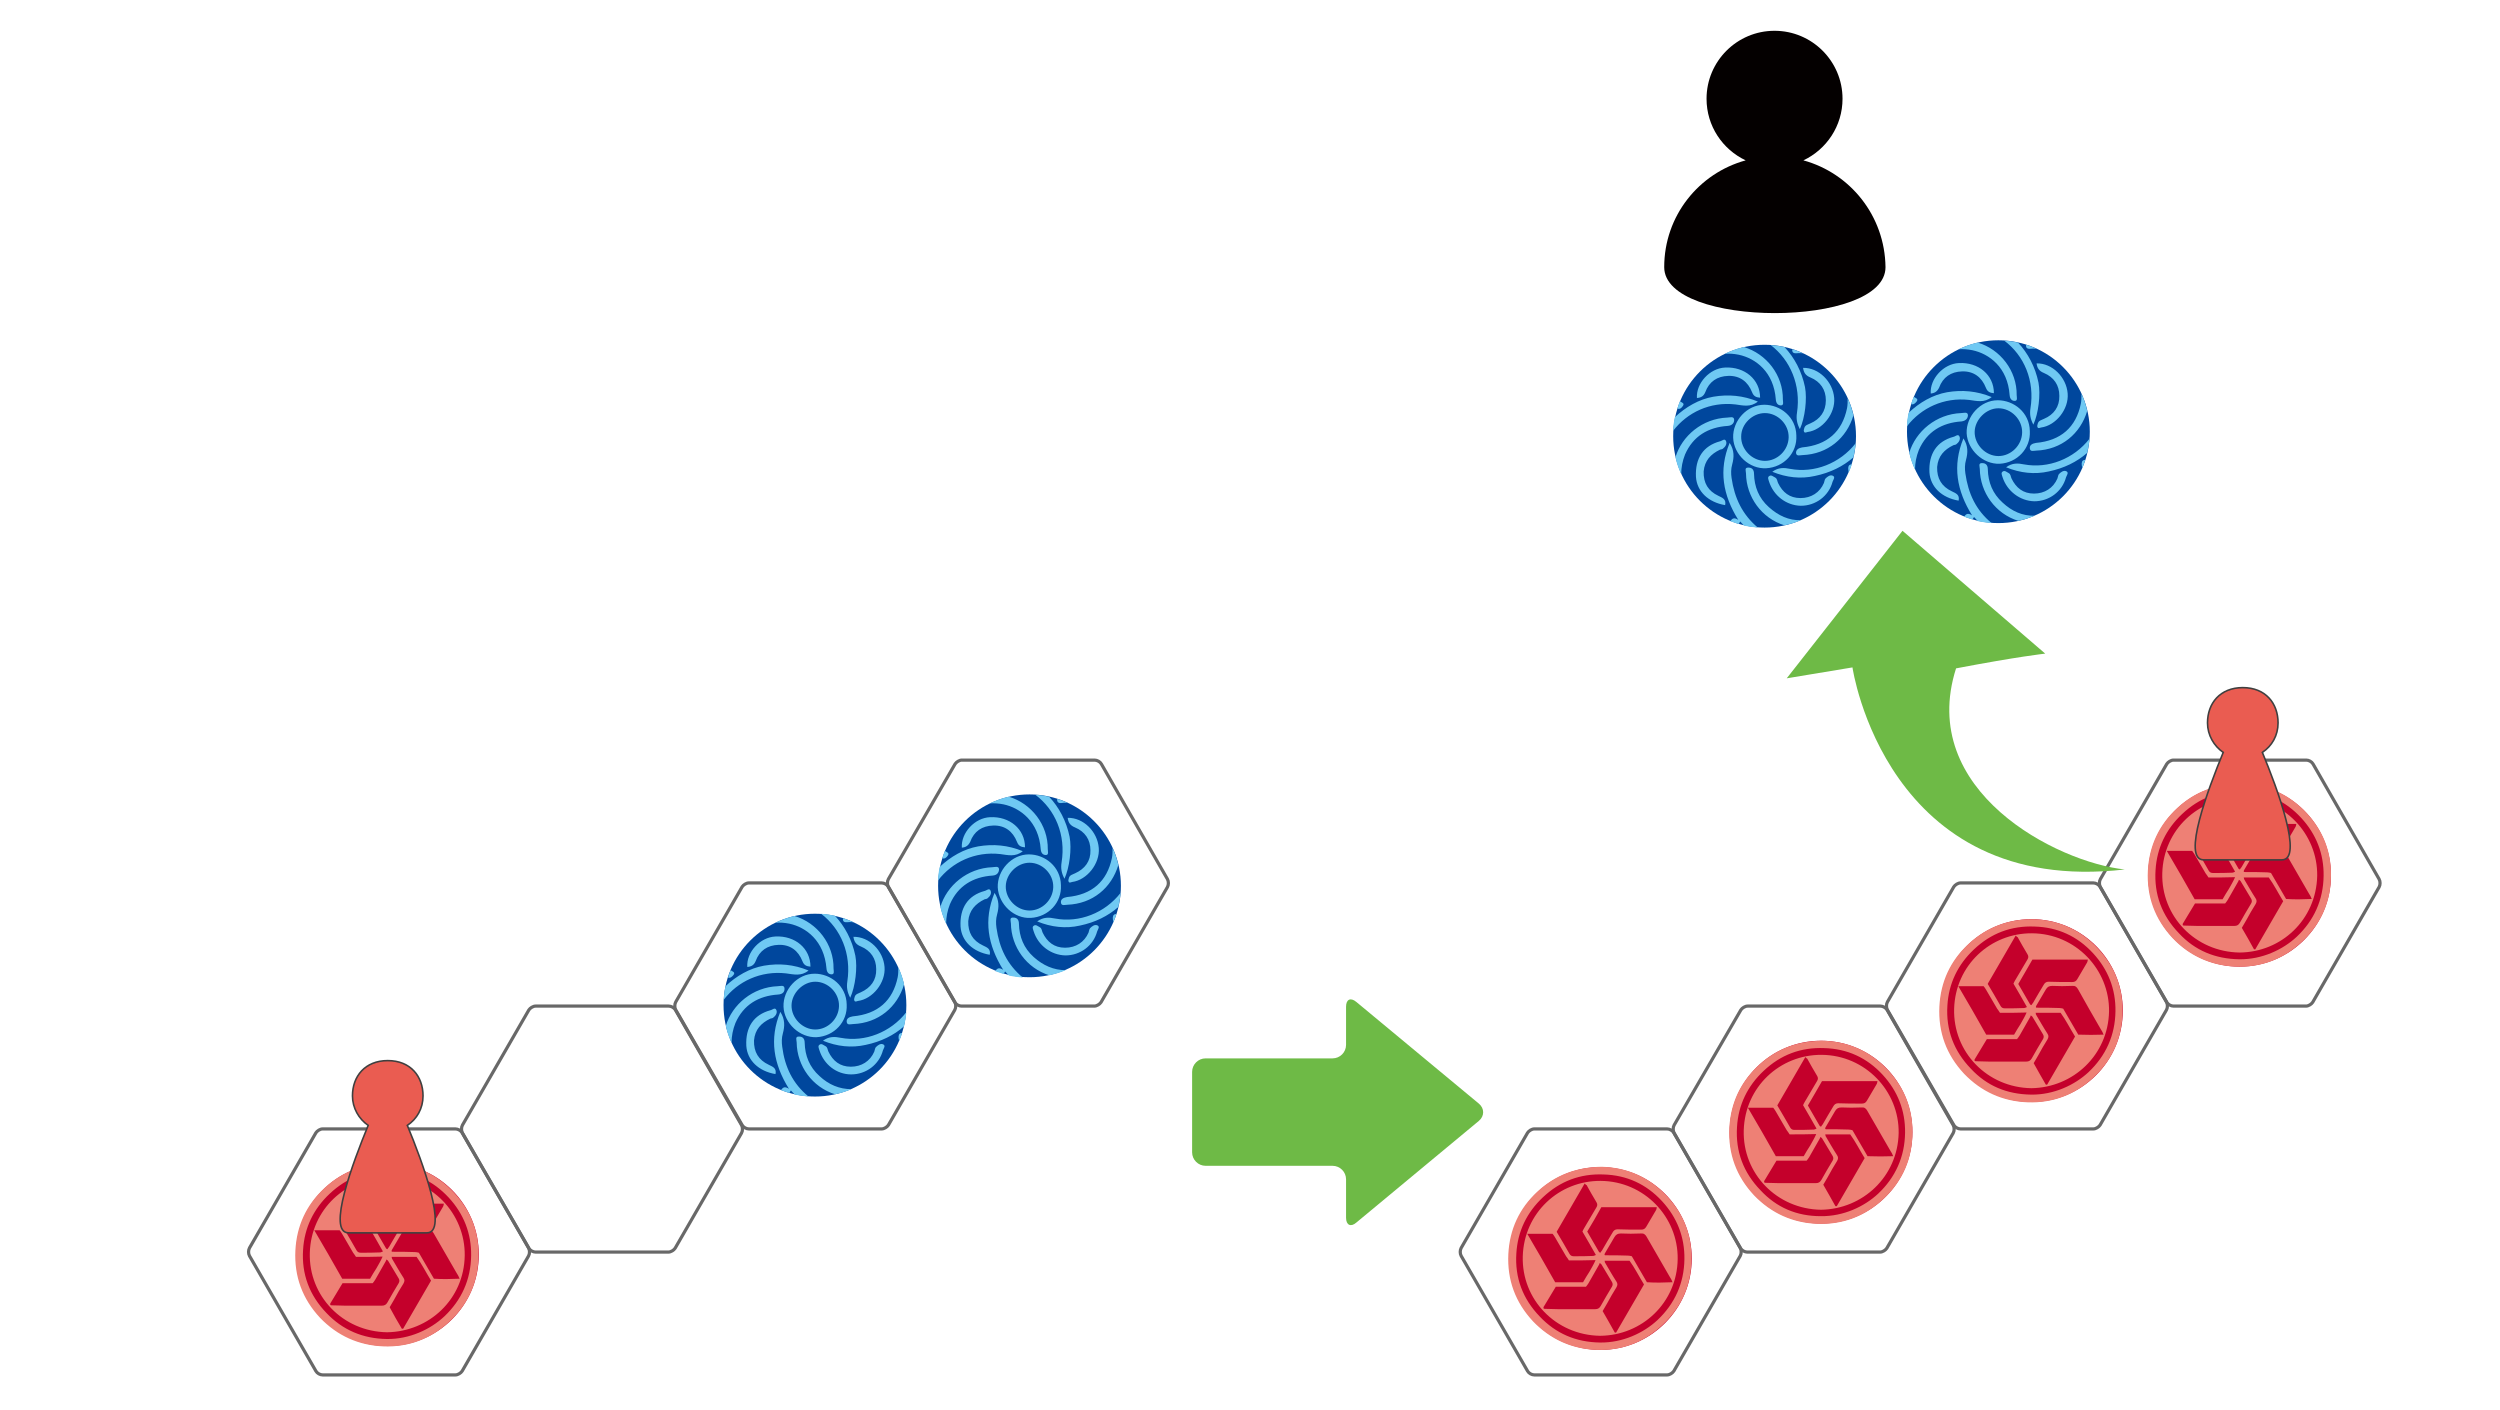 <?xml version="1.0" encoding="utf-8"?>
<!-- Generator: Adobe Illustrator 24.1.2, SVG Export Plug-In . SVG Version: 6.00 Build 0)  -->
<svg version="1.1" id="manual_x5F_front" xmlns="http://www.w3.org/2000/svg" xmlns:xlink="http://www.w3.org/1999/xlink" x="0px"
	 y="0px" viewBox="0 0 779.5 439.5" style="enable-background:new 0 0 779.5 439.5;" xml:space="preserve">
<style type="text/css">
	.st0{fill:#00479D;}
	.st1{fill:#6FC9F3;}
	.st2{fill:#C4002B;}
	.st3{fill:#EE8075;}
	.st4{fill:#E72823;}
	.st5{fill:url(#SVGID_1_);}
	.st6{fill:url(#SVGID_2_);}
	.st7{fill:url(#SVGID_3_);}
	.st8{fill:#6EBA46;}
	.st9{fill:none;stroke:#686868;stroke-miterlimit:10;}
	.st10{fill:#5999D3;stroke:#3F3F3F;stroke-width:0.5;stroke-miterlimit:10;}
	.st11{fill:#EA5C51;stroke:#3F3F3F;stroke-width:0.5;stroke-miterlimit:10;}
	.st12{fill:#040000;}
	.st13{opacity:0.7;}
	.st14{fill:#E71F19;}
	.st15{fill:#686868;}
	.st16{fill:#EA5C51;}
	.st17{fill:#3F3F3F;}
	.st18{fill:#5999D3;}
	.st19{fill:#62B230;}
	.st20{fill:#F4D622;}
	.st21{fill:#007D37;}
	.st22{fill:#77BE5B;}
	.st23{fill:#7E7E7F;}
	.st24{fill:url(#SVGID_4_);}
	.st25{fill:url(#SVGID_5_);}
	.st26{fill:url(#SVGID_6_);}
	.st27{fill:url(#SVGID_7_);}
	.st28{fill:#1C70B8;}
	.st29{fill:url(#SVGID_8_);}
	.st30{fill:url(#SVGID_9_);}
	.st31{fill:url(#SVGID_10_);}
	.st32{fill:url(#SVGID_11_);}
	.st33{fill:url(#SVGID_12_);}
	.st34{fill:url(#SVGID_13_);}
	.st35{fill:url(#SVGID_14_);}
	.st36{fill:#00A23F;}
	.st37{fill:url(#SVGID_15_);}
</style>
<g>
	<circle class="st0" cx="254.1" cy="313.4" r="28.5"/>
	<g>
		<path class="st1" d="M233,301.5c-0.3-4.6,4-9.3,8.8-9.5c6.1-0.3,10.9,3.7,10.9,9.4c-1.2-0.1-2-0.4-2.5-1.7
			c-1.3-3.3-3.8-5.2-7.4-5.1c-3.5,0.1-6,1.8-7.2,5.1C235.1,300.9,234.3,301.4,233,301.5z M228.7,304c0.7-0.9-0.4-1.1-0.9-1.5
			c-0.3,0.8-0.6,1.5-0.8,2.3C227.7,305.1,228.3,304.5,228.7,304z M245.1,303.5c2.3,0.3,4.7,1,7-0.9c-4.6-1.9-9.2-2.3-13.9-1.5
			c-4.5,0.8-8.6,3.2-12,6.4c-0.3,1.4-0.5,2.8-0.5,4.2C230,306,237.2,302.6,245.1,303.5z M257.7,302c0.1,1.2,0.7,1.8,1.6,1.8
			c1,0,0.6-1.2,0.6-1.8c0.1-7.6-5.1-14.3-12.2-16.4c-2.1,0.5-4,1.2-5.9,2.1c1.4-0.1,2.8,0,4.3,0.3C251.3,289.1,257,293.3,257.7,302z
			 M243.9,326.4c-0.2-1.4-0.2-2.8,0.2-4.2c0.6-2.2,0.7-4.4-0.8-6.7c-3.5,8.5-2.1,16.3,2.7,24c-1.4-0.9-1.9-0.4-2.5,0.4
			c0.8,0.3,1.7,0.6,2.6,0.9c0.2-0.3,0.3-0.5,0.5-0.8c0.4,0.5,0.8,0.8,1.2,1.3c1.4,0.3,2.8,0.5,4.3,0.6
			C247.2,337.9,244.7,332.7,243.9,326.4z M240.2,317.6c0.3-0.1,0.7-0.1,0.9-0.3c0.8-0.6,1.3-1.5,1-2.3c-0.4-1.1-1.3-0.1-1.9,0
			c-5.2,1.4-7.8,5.3-7.5,11.1c0.3,4.5,3.8,7.9,9.1,8.8c0.4-1.9-0.9-2.3-2.1-2.9c-3.2-1.5-4.7-4-4.6-7.6
			C235.4,321,237.3,319,240.2,317.6z M244.6,308.1c-0.1-1.1-1.4-0.6-2.1-0.6c-7.8,0.3-14.2,5.7-16.2,12.4c0.4,1.8,1,3.6,1.8,5.2
			c0-2,0.4-4.1,1.2-6.1c2.5-5.7,7.2-8.5,13.3-8.9C244.2,310,244.7,309.1,244.6,308.1z M255.5,335.5c-3.1-2.8-4.5-6.3-4.6-10.4
			c0-1.4-0.8-1.9-1.7-1.9c-1.4-0.1-0.8,1.1-0.8,1.8c0.1,7.4,4.9,14,12,16.2c1.8-0.4,3.5-0.9,5.1-1.6
			C261.7,339.6,258.4,338.2,255.5,335.5z M264.9,287.5c0.5,0,0.9,0,1.3,0.1c-1.1-0.5-2.2-1-3.3-1.3c0,0.1,0,0.1-0.1,0.2
			C262.8,287.9,264,287.5,264.9,287.5z M281.1,322.1c-0.9,0.1-1,0.9-0.9,1.7c0.1,0.3,0.1,0.6,0.1,0.9c0.4-0.8,0.7-1.7,1-2.6
			C281.2,322.2,281.2,322.1,281.1,322.1z M244.3,313.9c-0.2-5.3,4.3-10.3,9.7-10.3c5,0,9.9,3.8,10,9.6c0.3,5.4-3.9,9.9-9.4,10.2
			C249.4,323.6,244.5,319.1,244.3,313.9z M246.8,313.4c-0.1,4,3.4,7.6,7.4,7.6c3.9,0,7.3-3.3,7.4-7.3c0.1-4.1-3.4-7.6-7.4-7.6
			C250.4,306.1,246.9,309.6,246.8,313.4z M264.2,306c-0.3,1.9,0,3.4,0.9,5.1c1.6-3.5,2.3-9.4,1.6-13.1c-1-4.9-3.3-9.2-6.4-12.5
			c-1.4-0.3-2.8-0.5-4.3-0.6C262.2,289.6,265.5,297.4,264.2,306z M265.4,335c4.6,0,8.7-3,9.9-7.5c0.2-0.6,1-1.5,0-1.9
			c-0.8-0.3-1.6,0.3-2.2,0.9c-0.3,0.3-0.3,0.9-0.5,1.4c-1.3,3-4,4.7-7.3,4.7c-3.4,0-5.6-1.8-7-4.7c-0.3-0.6-0.2-1.3-0.9-1.7
			c-0.6-0.3-1.2-0.9-1.8-0.5c-0.7,0.4-0.3,1.1-0.1,1.8C256.9,331.9,260.8,335,265.4,335z M268.4,309.4c-0.8,0.4-1.6,0.5-1.9,1.4
			c-0.1,0.4-0.3,0.9-0.1,1.2c0.2,0.5,0.7,0.2,1.1,0.1c4.6-0.6,8.7-5.7,8.3-10.6c-0.4-5.1-4.8-9.5-9.7-9.4c0.2,1.5,0.8,2.4,2.3,3
			c3.1,1.3,4.8,3.8,4.8,7.1C273.3,305.6,271.5,308,268.4,309.4z M264,318.6c0.1,1.2,1.3,0.7,2,0.7c7.9-0.3,13.8-5.3,15.9-12.4
			c-0.4-1.8-1-3.6-1.8-5.3c0,1,0,2.1-0.2,3.1c-1.5,7.3-6.2,11.5-14,12.2C264.7,317.1,263.9,317.6,264,318.6z M262.2,323.6
			c-1.9-0.4-3.7-0.5-5.6,0.9c4.4,1.8,8.9,2.3,13.3,1.3c4.8-1,8.8-3,12-5.8c0.3-1.4,0.6-2.9,0.7-4.4
			C277.7,321.9,269.7,325,262.2,323.6z"/>
	</g>
</g>
<g>
	<circle class="st0" cx="321" cy="276.2" r="28.5"/>
	<g>
		<path class="st1" d="M299.9,264.3c-0.3-4.6,4-9.3,8.8-9.5c6.1-0.3,10.9,3.7,10.9,9.4c-1.2-0.1-2-0.4-2.5-1.7
			c-1.3-3.3-3.8-5.2-7.4-5.1c-3.5,0.1-6,1.8-7.2,5.1C301.9,263.7,301.1,264.2,299.9,264.3z M295.5,266.8c0.7-0.9-0.4-1.1-0.9-1.5
			c-0.3,0.8-0.6,1.5-0.8,2.3C294.5,267.9,295.1,267.4,295.5,266.8z M311.9,266.3c2.3,0.3,4.7,1,7-0.9c-4.6-1.9-9.2-2.3-13.9-1.5
			c-4.5,0.8-8.6,3.2-12,6.4c-0.3,1.4-0.5,2.8-0.5,4.2C296.9,268.8,304,265.4,311.9,266.3z M324.5,264.8c0.1,1.2,0.7,1.8,1.6,1.8
			c1,0,0.6-1.2,0.6-1.8c0.1-7.6-5.1-14.3-12.2-16.4c-2.1,0.5-4,1.2-5.9,2.1c1.4-0.1,2.8,0,4.3,0.3
			C318.1,251.9,323.9,256.2,324.5,264.8z M310.7,289.3c-0.2-1.4-0.2-2.8,0.2-4.2c0.6-2.2,0.7-4.4-0.8-6.7c-3.5,8.5-2.1,16.3,2.7,24
			c-1.4-0.9-1.9-0.4-2.5,0.4c0.8,0.3,1.7,0.6,2.6,0.9c0.2-0.3,0.3-0.5,0.5-0.8c0.4,0.5,0.8,0.8,1.2,1.3c1.4,0.3,2.8,0.5,4.3,0.6
			C314,300.7,311.6,295.6,310.7,289.3z M307,280.4c0.3-0.1,0.7-0.1,0.9-0.3c0.8-0.6,1.3-1.5,1-2.3c-0.4-1.1-1.3-0.1-1.9,0
			c-5.2,1.4-7.8,5.3-7.5,11.1c0.3,4.5,3.8,7.9,9.1,8.8c0.4-1.9-0.9-2.3-2.1-2.9c-3.2-1.5-4.7-4-4.6-7.6
			C302.2,283.9,304.1,281.8,307,280.4z M311.5,271c-0.1-1.1-1.4-0.6-2.1-0.6c-7.8,0.3-14.2,5.7-16.2,12.4c0.4,1.8,1,3.6,1.8,5.2
			c0-2,0.4-4.1,1.2-6.1c2.5-5.7,7.2-8.5,13.3-8.9C311,272.9,311.5,271.9,311.5,271z M322.3,298.4c-3.1-2.8-4.5-6.3-4.6-10.4
			c0-1.4-0.8-1.9-1.7-1.9c-1.4-0.1-0.8,1.1-0.8,1.8c0.1,7.4,4.9,14,12,16.2c1.8-0.4,3.5-0.9,5.1-1.6
			C328.5,302.5,325.2,301,322.3,298.4z M331.7,250.3c0.5,0,0.9,0,1.3,0.1c-1.1-0.5-2.2-1-3.3-1.3c0,0.1,0,0.1-0.1,0.2
			C329.6,250.7,330.9,250.4,331.7,250.3z M347.9,285c-0.9,0.1-1,0.9-0.9,1.7c0.1,0.3,0.1,0.6,0.1,0.9c0.4-0.8,0.7-1.7,1-2.6
			C348,285,348,285,347.9,285z M311.1,276.7c-0.2-5.3,4.3-10.3,9.7-10.3c5,0,9.9,3.8,10,9.6c0.3,5.4-3.9,9.9-9.4,10.2
			C316.2,286.5,311.4,282,311.1,276.7z M313.6,276.3c-0.1,4,3.4,7.6,7.4,7.6c3.9,0,7.3-3.3,7.4-7.3c0.1-4.1-3.4-7.6-7.4-7.6
			C317.2,269,313.7,272.4,313.6,276.3z M331,268.9c-0.3,1.9,0,3.4,0.9,5.1c1.6-3.5,2.3-9.4,1.6-13.1c-1-4.9-3.3-9.2-6.4-12.5
			c-1.4-0.3-2.8-0.5-4.3-0.6C329,252.4,332.4,260.3,331,268.9z M332.2,297.9c4.6,0,8.7-3,9.9-7.5c0.2-0.6,1-1.5,0-1.9
			c-0.8-0.3-1.6,0.3-2.2,0.9c-0.3,0.3-0.3,0.9-0.5,1.4c-1.3,3-4,4.7-7.3,4.7c-3.4,0-5.6-1.8-7-4.7c-0.3-0.6-0.2-1.3-0.9-1.7
			c-0.6-0.3-1.2-0.9-1.8-0.5c-0.7,0.4-0.3,1.1-0.1,1.8C323.7,294.8,327.7,297.8,332.2,297.9z M335.2,272.3c-0.8,0.4-1.6,0.5-1.9,1.4
			c-0.1,0.4-0.3,0.9-0.1,1.2c0.2,0.5,0.7,0.2,1.1,0.1c4.6-0.6,8.7-5.7,8.3-10.6c-0.4-5.1-4.8-9.5-9.7-9.4c0.2,1.5,0.8,2.4,2.3,3
			c3.1,1.3,4.8,3.8,4.8,7.1C340.1,268.5,338.3,270.9,335.2,272.3z M330.8,281.4c0.1,1.2,1.3,0.7,2,0.7c7.9-0.3,13.8-5.3,15.9-12.4
			c-0.4-1.8-1-3.6-1.8-5.3c0,1,0,2.1-0.2,3.1c-1.5,7.3-6.2,11.5-14,12.2C331.5,279.9,330.7,280.4,330.8,281.4z M329,286.4
			c-1.9-0.4-3.7-0.5-5.6,0.9c4.4,1.8,8.9,2.3,13.3,1.3c4.8-1,8.8-3,12-5.8c0.3-1.4,0.6-2.9,0.7-4.4
			C344.5,284.7,336.5,287.8,329,286.4z"/>
	</g>
</g>
<g>
	<circle class="st0" cx="550.2" cy="136" r="28.5"/>
	<g>
		<path class="st1" d="M529.1,124.1c-0.3-4.6,4-9.3,8.8-9.5c6.1-0.3,10.9,3.7,10.9,9.4c-1.2-0.1-2-0.4-2.5-1.7
			c-1.3-3.3-3.8-5.2-7.4-5.1c-3.5,0.1-6,1.8-7.2,5.1C531.2,123.5,530.4,124,529.1,124.1z M524.7,126.6c0.7-0.9-0.4-1.1-0.9-1.5
			c-0.3,0.8-0.6,1.5-0.8,2.3C523.8,127.7,524.3,127.2,524.7,126.6z M541.1,126.1c2.3,0.3,4.7,1,7-0.9c-4.6-1.9-9.2-2.3-13.9-1.5
			c-4.5,0.8-8.6,3.2-12,6.4c-0.3,1.4-0.5,2.8-0.5,4.2C526.1,128.6,533.2,125.2,541.1,126.1z M553.7,124.6c0.1,1.2,0.7,1.8,1.6,1.8
			c1,0,0.6-1.2,0.6-1.8c0.1-7.6-5.1-14.3-12.2-16.4c-2.1,0.5-4,1.2-5.9,2.1c1.4-0.1,2.8,0,4.3,0.3
			C547.4,111.7,553.1,116,553.7,124.6z M539.9,149c-0.2-1.4-0.2-2.8,0.2-4.2c0.6-2.2,0.7-4.4-0.8-6.7c-3.5,8.5-2.1,16.3,2.7,24
			c-1.4-0.9-1.9-0.4-2.5,0.4c0.8,0.3,1.7,0.6,2.6,0.9c0.2-0.3,0.3-0.5,0.5-0.8c0.4,0.5,0.8,0.8,1.2,1.3c1.4,0.3,2.8,0.5,4.3,0.6
			C543.3,160.5,540.8,155.3,539.9,149z M536.3,140.2c0.3-0.1,0.7-0.1,0.9-0.3c0.8-0.6,1.3-1.5,1-2.3c-0.4-1.1-1.3-0.1-1.9,0
			c-5.2,1.4-7.8,5.3-7.5,11.1c0.3,4.5,3.8,7.9,9.1,8.8c0.4-1.9-0.9-2.3-2.1-2.9c-3.2-1.5-4.7-4-4.6-7.6
			C531.5,143.6,533.4,141.6,536.3,140.2z M540.7,130.8c-0.1-1.1-1.4-0.6-2.1-0.6c-7.8,0.3-14.2,5.7-16.2,12.4c0.4,1.8,1,3.6,1.8,5.2
			c0-2,0.4-4.1,1.2-6.1c2.5-5.7,7.2-8.5,13.3-8.9C540.2,132.7,540.8,131.7,540.7,130.8z M551.5,158.1c-3.1-2.8-4.5-6.3-4.6-10.4
			c0-1.4-0.8-1.9-1.7-1.9c-1.4-0.1-0.8,1.1-0.8,1.8c0.1,7.4,4.9,14,12,16.2c1.8-0.4,3.5-0.9,5.1-1.6
			C557.8,162.3,554.5,160.8,551.5,158.1z M560.9,110.1c0.5,0,0.9,0,1.3,0.1c-1.1-0.5-2.2-1-3.3-1.3c0,0.1,0,0.1-0.1,0.2
			C558.8,110.5,560.1,110.1,560.9,110.1z M577.2,144.8c-0.9,0.1-1,0.9-0.9,1.7c0.1,0.3,0.1,0.6,0.1,0.9c0.4-0.8,0.7-1.7,1-2.6
			C577.3,144.8,577.2,144.8,577.2,144.8z M540.4,136.5c-0.2-5.3,4.3-10.3,9.7-10.3c5,0,9.9,3.8,10,9.6c0.3,5.4-3.9,9.9-9.4,10.2
			C545.5,146.3,540.6,141.8,540.4,136.5z M542.9,136.1c-0.1,4,3.4,7.6,7.4,7.6c3.9,0,7.3-3.3,7.4-7.3c0.1-4.1-3.4-7.6-7.4-7.6
			C546.4,128.8,542.9,132.2,542.9,136.1z M560.3,128.7c-0.3,1.9,0,3.4,0.9,5.1c1.6-3.5,2.3-9.4,1.6-13.1c-1-4.9-3.3-9.2-6.4-12.5
			c-1.4-0.3-2.8-0.5-4.3-0.6C558.2,112.2,561.6,120.1,560.3,128.7z M561.5,157.7c4.6,0,8.7-3,9.9-7.5c0.2-0.6,1-1.5,0-1.9
			c-0.8-0.3-1.6,0.3-2.2,0.9c-0.3,0.3-0.3,0.9-0.5,1.4c-1.3,3-4,4.7-7.3,4.7c-3.4,0-5.6-1.8-7-4.7c-0.3-0.6-0.2-1.3-0.9-1.7
			c-0.6-0.3-1.2-0.9-1.8-0.5c-0.7,0.4-0.3,1.1-0.1,1.8C553,154.5,556.9,157.6,561.5,157.7z M564.5,132c-0.8,0.4-1.6,0.5-1.9,1.4
			c-0.1,0.4-0.3,0.9-0.1,1.2c0.2,0.5,0.7,0.2,1.1,0.1c4.6-0.6,8.7-5.7,8.3-10.6c-0.4-5.1-4.8-9.5-9.7-9.4c0.2,1.5,0.8,2.4,2.3,3
			c3.1,1.3,4.8,3.8,4.8,7.1C569.3,128.3,567.5,130.7,564.5,132z M560,141.2c0.1,1.2,1.3,0.7,2,0.7c7.9-0.3,13.8-5.3,15.9-12.4
			c-0.4-1.8-1-3.6-1.8-5.3c0,1,0,2.1-0.2,3.1c-1.5,7.3-6.2,11.5-14,12.2C560.8,139.7,560,140.2,560,141.2z M558.2,146.2
			c-1.9-0.4-3.7-0.5-5.6,0.9c4.4,1.8,8.9,2.3,13.3,1.3c4.8-1,8.8-3,12-5.8c0.3-1.4,0.6-2.9,0.7-4.4
			C573.7,144.5,565.7,147.6,558.2,146.2z"/>
	</g>
</g>
<g>
	<circle class="st0" cx="623.1" cy="134.6" r="28.5"/>
	<g>
		<path class="st1" d="M602,122.7c-0.3-4.6,4-9.3,8.8-9.5c6.1-0.3,10.9,3.7,10.9,9.4c-1.2-0.1-2-0.4-2.5-1.7
			c-1.3-3.3-3.8-5.2-7.4-5.1c-3.5,0.1-6,1.8-7.2,5.1C604,122.1,603.2,122.6,602,122.7z M597.6,125.2c0.7-0.9-0.4-1.1-0.9-1.5
			c-0.3,0.8-0.6,1.5-0.8,2.3C596.6,126.3,597.2,125.7,597.6,125.2z M614,124.7c2.3,0.3,4.7,1,7-0.9c-4.6-1.9-9.2-2.3-13.9-1.5
			c-4.5,0.8-8.6,3.2-12,6.4c-0.3,1.4-0.5,2.8-0.5,4.2C599,127.2,606.1,123.8,614,124.7z M626.6,123.2c0.1,1.2,0.7,1.8,1.6,1.8
			c1,0,0.6-1.2,0.6-1.8c0.1-7.6-5.1-14.3-12.2-16.4c-2.1,0.5-4,1.2-5.9,2.1c1.4-0.1,2.8,0,4.3,0.3
			C620.2,110.3,626,114.5,626.6,123.2z M612.8,147.6c-0.2-1.4-0.2-2.8,0.2-4.2c0.6-2.2,0.7-4.4-0.8-6.7c-3.5,8.5-2.1,16.3,2.7,24
			c-1.4-0.9-1.9-0.4-2.5,0.4c0.8,0.3,1.7,0.6,2.6,0.9c0.2-0.3,0.3-0.5,0.5-0.8c0.4,0.5,0.8,0.8,1.2,1.3c1.4,0.3,2.8,0.5,4.3,0.6
			C616.1,159.1,613.7,153.9,612.8,147.6z M609.1,138.8c0.3-0.1,0.7-0.1,0.9-0.3c0.8-0.6,1.3-1.5,1-2.3c-0.4-1.1-1.3-0.1-1.9,0
			c-5.2,1.4-7.8,5.3-7.5,11.1c0.3,4.5,3.8,7.9,9.1,8.8c0.4-1.9-0.9-2.3-2.1-2.9c-3.2-1.5-4.7-4-4.6-7.6
			C604.3,142.2,606.2,140.2,609.1,138.8z M613.6,129.4c-0.1-1.1-1.4-0.6-2.1-0.6c-7.8,0.3-14.2,5.7-16.2,12.4c0.4,1.8,1,3.6,1.8,5.2
			c0-2,0.4-4.1,1.2-6.1c2.5-5.7,7.2-8.5,13.3-8.9C613.1,131.2,613.6,130.3,613.6,129.4z M624.4,156.7c-3.1-2.8-4.5-6.3-4.6-10.4
			c0-1.4-0.8-1.9-1.7-1.9c-1.4-0.1-0.8,1.1-0.8,1.8c0.1,7.4,4.9,14,12,16.2c1.8-0.4,3.5-0.9,5.1-1.6
			C630.6,160.9,627.3,159.4,624.4,156.7z M633.8,108.7c0.5,0,0.9,0,1.3,0.1c-1.1-0.5-2.2-1-3.3-1.3c0,0.1,0,0.1-0.1,0.2
			C631.7,109.1,633,108.7,633.8,108.7z M650,143.4c-0.9,0.1-1,0.9-0.9,1.7c0.1,0.3,0.1,0.6,0.1,0.9c0.4-0.8,0.7-1.7,1-2.6
			C650.1,143.4,650.1,143.4,650,143.4z M613.2,135.1c-0.2-5.3,4.3-10.3,9.7-10.3c5,0,9.9,3.8,10,9.6c0.3,5.4-3.9,9.9-9.4,10.2
			C618.3,144.8,613.5,140.3,613.2,135.1z M615.7,134.6c-0.1,4,3.4,7.6,7.4,7.6c3.9,0,7.3-3.3,7.4-7.3c0.1-4.1-3.4-7.6-7.4-7.6
			C619.3,127.3,615.8,130.8,615.7,134.6z M633.1,127.3c-0.3,1.9,0,3.4,0.9,5.1c1.6-3.5,2.3-9.4,1.6-13.1c-1-4.9-3.3-9.2-6.4-12.5
			c-1.4-0.3-2.8-0.5-4.3-0.6C631.1,110.8,634.5,118.7,633.1,127.3z M634.3,156.3c4.6,0,8.7-3,9.9-7.5c0.2-0.6,1-1.5,0-1.9
			c-0.8-0.3-1.6,0.3-2.2,0.9c-0.3,0.3-0.3,0.9-0.5,1.4c-1.3,3-4,4.7-7.3,4.7c-3.4,0-5.6-1.8-7-4.7c-0.3-0.6-0.2-1.3-0.9-1.7
			c-0.6-0.3-1.2-0.9-1.8-0.5c-0.7,0.4-0.3,1.1-0.1,1.8C625.8,153.1,629.8,156.2,634.3,156.3z M637.3,130.6c-0.8,0.4-1.6,0.5-1.9,1.4
			c-0.1,0.4-0.3,0.9-0.1,1.2c0.2,0.5,0.7,0.2,1.1,0.1c4.6-0.6,8.7-5.7,8.3-10.6c-0.4-5.1-4.8-9.5-9.7-9.4c0.2,1.5,0.8,2.4,2.3,3
			c3.1,1.3,4.8,3.8,4.8,7.1C642.2,126.8,640.4,129.3,637.3,130.6z M632.9,139.8c0.1,1.2,1.3,0.7,2,0.7c7.9-0.3,13.8-5.3,15.9-12.4
			c-0.4-1.8-1-3.6-1.8-5.3c0,1,0,2.1-0.2,3.1c-1.5,7.3-6.2,11.5-14,12.2C633.6,138.3,632.8,138.8,632.9,139.8z M631.1,144.8
			c-1.9-0.4-3.7-0.5-5.6,0.9c4.4,1.8,8.9,2.3,13.3,1.3c4.8-1,8.8-3,12-5.8c0.3-1.4,0.6-2.9,0.7-4.4
			C646.6,143.1,638.6,146.2,631.1,144.8z"/>
	</g>
</g>
<g>
	<circle class="st2" cx="120.8" cy="391.2" r="28.5"/>
	<path class="st3" d="M121.2,362.7c7.9,0.2,14.9,3.2,20.5,9.3c5,5.4,7.6,11.9,7.5,19.3c0,8.1-3,15.1-9,20.7
		c-5.7,5.4-12.7,8.1-20.6,7.8c-7.8-0.3-14.4-3.3-19.8-8.9c-5.5-5.9-8.1-12.9-7.7-21c0.4-7.7,3.4-14.2,9-19.4
		C106.7,365.3,113.3,362.8,121.2,362.7z M120.6,417.5c7.1,0.1,13.6-3,17.9-7c5.4-5.1,8.3-11.5,8.4-19c0.1-6.9-2.3-13-7-18.1
		c-4.9-5.3-11-8.1-18.2-8.3c-7.3-0.3-13.6,2.1-18.9,7.1c-5,4.7-7.9,10.6-8.3,17.5c-0.5,7.6,2,14.2,7.3,19.7
		C106.8,414.7,113.2,417.4,120.6,417.5z M120.7,415.4c-13.8-0.2-24.5-11.3-24.1-24.8c0.4-13.5,11.3-23.6,24.3-23.5
		c13.6,0.1,24.2,11.3,24,24.4C144.7,405.1,133.8,415.2,120.7,415.4z M106.8,400.1c-1.3,2.1-2.5,4.2-3.8,6.3c-0.1,0.1,0,0.3,0,0.5
		c0.2,0.1,0.3,0.1,0.5,0.1c1.3,0,2.6,0.1,3.9,0.1c3.9,0,7.8,0,11.7,0c0.8,0,1.3-0.3,1.7-1c1.1-2,2.3-4,3.5-6c0.3-0.5,0.3-1,0-1.5
		c-1.1-1.8-2.2-3.7-3.3-5.5c-0.1-0.1-0.2-0.2-0.5-0.4c-0.1,0.2-0.1,0.3-0.2,0.5c-1.1,1.9-2.2,3.9-3.3,5.8c-0.2,0.4-0.6,0.8-0.8,1.1
		C113,400.1,110,400.1,106.8,400.1z M115.9,367.9c-3,5.1-5.8,10.1-8.7,15c0,0.2,0,0.2,0.1,0.3c1.3,2.2,2.6,4.4,3.9,6.7
		c0.3,0.5,0.7,0.7,1.3,0.7c2,0,4.1,0,6.1-0.1c0.2,0,0.5-0.2,0.8-0.3c-1.4-2.5-2.8-4.9-4.2-7.3c0.2-0.4,0.3-0.7,0.5-1
		c1.3-2.2,2.6-4.4,3.9-6.6c0.3-0.5,0.3-1,0-1.5c-1.1-1.8-2.1-3.6-3.1-5.4C116.3,368.3,116.1,368.2,115.9,367.9z M125.3,414.3
		c0.1,0,0.2,0,0.4,0c2.9-5,5.8-10,8.7-15c-1.6-2.6-2.9-5.2-4.5-7.4c-2.7,0-5.2,0-7.8,0c0.1,0.3,0.1,0.4,0.1,0.5c1.2,2,2.3,4,3.6,6
		c0.4,0.6,0.4,1.1,0,1.8c-1,1.6-2,3.3-2.9,5c-0.5,0.8-0.9,1.6-1.4,2.4C122.7,409.9,124,412.1,125.3,414.3z M143.3,398.7
		c-0.2-0.4-0.3-0.7-0.4-0.9c-0.2-0.3-0.4-0.7-0.6-1c-2.4-4.1-4.7-8.2-7.1-12.3c-0.4-0.7-0.9-1.1-1.8-1c-2.1,0.1-4.2,0.1-6.2,0
		c-1,0-1.5,0.3-2,1.1c-1,1.7-2,3.4-3,5.1c-0.1,0.1-0.1,0.3-0.1,0.5c0.1,0.1,0.2,0.1,0.3,0.1c2.3,0,4.6,0,7,0.1
		c0.4,0,0.8,0.1,1.2,0.2c1.6,2.8,3.2,5.5,4.7,8.1C138,398.9,140.6,398.8,143.3,398.7z M116.7,382.9c1.3,2.2,2.5,4.3,3.7,6.4
		c0.1,0.1,0.2,0.1,0.4,0.2c0.2-0.3,0.3-0.5,0.5-0.7c1.1-1.9,2.2-3.8,3.3-5.6c0.3-0.6,0.8-1,1.5-1c2.5,0.1,4.9,0.1,7.4,0.1
		c0.7,0,1.2-0.2,1.6-0.9c1-1.7,2-3.4,3-5.1c0.2-0.3,0.2-0.6,0.3-1c-5.8,0-11.5,0-17.3,0C119.6,377.8,118.2,380.3,116.7,382.9z
		 M111,391.9c-0.3-0.5-0.6-0.9-0.9-1.3c-1.2-2-2.3-4-3.5-6c-0.2-0.4-0.5-0.7-0.7-1c-2.7,0-5.2,0-7.9,0c3,5.1,5.9,10.1,8.7,15.1
		c2.9,0,5.8,0,8.7,0c0.6-1.1,1.3-2.2,2-3.3c0.6-1.1,1.3-2.2,1.9-3.6C116.5,391.9,113.8,391.9,111,391.9z"/>
</g>
<g>
	<circle class="st2" cx="499" cy="392.4" r="28.5"/>
	<path class="st3" d="M499.4,363.8c7.9,0.2,14.9,3.2,20.5,9.3c5,5.4,7.6,11.9,7.5,19.3c0,8.1-3,15.1-9,20.7
		c-5.7,5.4-12.7,8.1-20.6,7.8c-7.8-0.3-14.4-3.3-19.8-8.9c-5.5-5.9-8.1-12.9-7.7-21c0.4-7.7,3.4-14.2,9-19.4
		C484.9,366.4,491.5,363.9,499.4,363.8z M498.9,418.6c7.1,0.1,13.6-3,17.9-7c5.4-5.1,8.3-11.5,8.4-19c0.1-6.9-2.3-13-7-18.1
		c-4.9-5.3-11-8.1-18.2-8.3c-7.3-0.3-13.6,2.1-18.9,7.1c-5,4.7-7.9,10.6-8.3,17.5c-0.5,7.6,2,14.2,7.3,19.7
		C485.1,415.8,491.4,418.5,498.9,418.6z M498.9,416.5c-13.8-0.2-24.5-11.3-24.1-24.8c0.4-13.5,11.3-23.6,24.3-23.5
		c13.6,0.1,24.2,11.3,24,24.4C522.9,406.2,512,416.4,498.9,416.5z M485.1,401.2c-1.3,2.1-2.5,4.2-3.8,6.3c-0.1,0.1,0,0.3,0,0.5
		c0.2,0.1,0.3,0.1,0.5,0.1c1.3,0,2.6,0.1,3.9,0.1c3.9,0,7.8,0,11.7,0c0.8,0,1.3-0.3,1.7-1c1.1-2,2.3-4,3.5-6c0.3-0.5,0.3-1,0-1.5
		c-1.1-1.8-2.2-3.7-3.3-5.5c-0.1-0.1-0.2-0.2-0.5-0.4c-0.1,0.2-0.1,0.3-0.2,0.5c-1.1,1.9-2.2,3.9-3.3,5.8c-0.2,0.4-0.6,0.8-0.8,1.1
		C491.2,401.2,488.2,401.2,485.1,401.2z M494.1,369c-3,5.1-5.8,10.1-8.7,15c0,0.2,0,0.2,0.1,0.3c1.3,2.2,2.6,4.4,3.9,6.7
		c0.3,0.5,0.7,0.7,1.3,0.7c2,0,4.1,0,6.1-0.1c0.2,0,0.5-0.2,0.8-0.3c-1.4-2.5-2.8-4.9-4.2-7.3c0.2-0.4,0.3-0.7,0.5-1
		c1.3-2.2,2.6-4.4,3.9-6.6c0.3-0.5,0.3-1,0-1.5c-1.1-1.8-2.1-3.6-3.1-5.4C494.5,369.5,494.4,369.3,494.1,369z M503.5,415.5
		c0.1,0,0.2,0,0.4,0c2.9-5,5.8-10,8.7-15c-1.6-2.6-2.9-5.2-4.5-7.4c-2.7,0-5.2,0-7.8,0c0.1,0.3,0.1,0.4,0.1,0.5c1.2,2,2.3,4,3.6,6
		c0.4,0.6,0.4,1.1,0,1.8c-1,1.6-2,3.3-2.9,5c-0.5,0.8-0.9,1.6-1.4,2.4C501,411,502.2,413.2,503.5,415.5z M521.5,399.8
		c-0.2-0.4-0.3-0.7-0.4-0.9c-0.2-0.3-0.4-0.7-0.6-1c-2.4-4.1-4.7-8.2-7.1-12.3c-0.4-0.7-0.9-1.1-1.8-1c-2.1,0.1-4.2,0.1-6.2,0
		c-1,0-1.5,0.3-2,1.1c-1,1.7-2,3.4-3,5.1c-0.1,0.1-0.1,0.3-0.1,0.5c0.1,0.1,0.2,0.1,0.3,0.1c2.3,0,4.6,0,7,0.1
		c0.4,0,0.8,0.1,1.2,0.2c1.6,2.8,3.2,5.5,4.7,8.1C516.3,400,518.8,399.9,521.5,399.8z M494.9,384c1.3,2.2,2.5,4.3,3.7,6.4
		c0.1,0.1,0.2,0.1,0.4,0.2c0.2-0.3,0.3-0.5,0.5-0.7c1.1-1.9,2.2-3.8,3.3-5.6c0.3-0.6,0.8-1,1.5-1c2.5,0.1,4.9,0.1,7.4,0.1
		c0.7,0,1.2-0.2,1.6-0.9c1-1.7,2-3.4,3-5.1c0.2-0.3,0.2-0.6,0.3-1c-5.8,0-11.5,0-17.3,0C497.9,379,496.4,381.5,494.9,384z
		 M489.2,393c-0.3-0.5-0.6-0.9-0.9-1.3c-1.2-2-2.3-4-3.5-6c-0.2-0.4-0.5-0.7-0.7-1c-2.7,0-5.2,0-7.9,0c3,5.1,5.9,10.1,8.7,15.1
		c2.9,0,5.8,0,8.7,0c0.6-1.1,1.3-2.2,2-3.3c0.6-1.1,1.3-2.2,1.9-3.6C494.7,393,492.1,393,489.2,393z"/>
</g>
<g>
	<circle class="st2" cx="567.8" cy="353" r="28.5"/>
	<path class="st3" d="M568.3,324.5c7.9,0.2,14.9,3.2,20.5,9.3c5,5.4,7.6,11.9,7.5,19.3c0,8.1-3,15.1-9,20.7
		c-5.7,5.4-12.7,8.1-20.6,7.8c-7.8-0.3-14.4-3.3-19.8-8.9c-5.5-5.9-8.1-12.9-7.7-21c0.4-7.7,3.4-14.2,9-19.4
		C553.7,327.1,560.3,324.6,568.3,324.5z M567.7,379.2c7.1,0.1,13.6-3,17.9-7c5.4-5.1,8.3-11.5,8.4-19c0.1-6.9-2.3-13-7-18.1
		c-4.9-5.3-11-8.1-18.2-8.3c-7.3-0.3-13.6,2.1-18.9,7.1c-5,4.7-7.9,10.6-8.3,17.5c-0.5,7.6,2,14.2,7.3,19.7
		C553.9,376.5,560.2,379.2,567.7,379.2z M567.8,377.2c-13.8-0.2-24.5-11.3-24.1-24.8c0.4-13.5,11.3-23.6,24.3-23.5
		c13.6,0.1,24.2,11.3,24,24.4C591.7,366.9,580.8,377,567.8,377.2z M553.9,361.9c-1.3,2.1-2.5,4.2-3.8,6.3c-0.1,0.1,0,0.3,0,0.5
		c0.2,0.1,0.3,0.1,0.5,0.1c1.3,0,2.6,0.1,3.9,0.1c3.9,0,7.8,0,11.7,0c0.8,0,1.3-0.3,1.7-1c1.1-2,2.3-4,3.5-6c0.3-0.5,0.3-1,0-1.5
		c-1.1-1.8-2.2-3.7-3.3-5.5c-0.1-0.1-0.2-0.2-0.5-0.4c-0.1,0.2-0.1,0.3-0.2,0.5c-1.1,1.9-2.2,3.9-3.3,5.8c-0.2,0.4-0.6,0.8-0.8,1.1
		C560,361.9,557,361.9,553.9,361.9z M562.9,329.6c-3,5.1-5.8,10.1-8.7,15c0,0.2,0,0.2,0.1,0.3c1.3,2.2,2.6,4.4,3.9,6.7
		c0.3,0.5,0.7,0.7,1.3,0.7c2,0,4.1,0,6.1-0.1c0.2,0,0.5-0.2,0.8-0.3c-1.4-2.5-2.8-4.9-4.2-7.3c0.2-0.4,0.3-0.7,0.5-1
		c1.3-2.2,2.6-4.4,3.9-6.6c0.3-0.5,0.3-1,0-1.5c-1.1-1.8-2.1-3.6-3.1-5.4C563.4,330.1,563.2,329.9,562.9,329.6z M572.3,376.1
		c0.1,0,0.2,0,0.4,0c2.9-5,5.8-10,8.7-15c-1.6-2.6-2.9-5.2-4.5-7.4c-2.7,0-5.2,0-7.8,0c0.1,0.3,0.1,0.4,0.1,0.5c1.2,2,2.3,4,3.6,6
		c0.4,0.6,0.4,1.1,0,1.8c-1,1.6-2,3.3-2.9,5c-0.5,0.8-0.9,1.6-1.4,2.4C569.8,371.7,571.1,373.9,572.3,376.1z M590.3,360.5
		c-0.2-0.4-0.3-0.7-0.4-0.9c-0.2-0.3-0.4-0.7-0.6-1c-2.4-4.1-4.7-8.2-7.1-12.3c-0.4-0.7-0.9-1.1-1.8-1c-2.1,0.1-4.2,0.1-6.2,0
		c-1,0-1.5,0.3-2,1.1c-1,1.7-2,3.4-3,5.1c-0.1,0.1-0.1,0.3-0.1,0.5c0.1,0.1,0.2,0.1,0.3,0.1c2.3,0,4.6,0,7,0.1
		c0.4,0,0.8,0.1,1.2,0.2c1.6,2.8,3.2,5.5,4.7,8.1C585.1,360.6,587.6,360.6,590.3,360.5z M563.7,344.7c1.3,2.2,2.5,4.3,3.7,6.4
		c0.1,0.1,0.2,0.1,0.4,0.2c0.2-0.3,0.3-0.5,0.5-0.7c1.1-1.9,2.2-3.8,3.3-5.6c0.3-0.6,0.8-1,1.5-1c2.5,0.1,4.9,0.1,7.4,0.1
		c0.7,0,1.2-0.2,1.6-0.9c1-1.7,2-3.4,3-5.1c0.2-0.3,0.2-0.6,0.3-1c-5.8,0-11.5,0-17.3,0C566.7,339.6,565.2,342.1,563.7,344.7z
		 M558,353.7c-0.3-0.5-0.6-0.9-0.9-1.3c-1.2-2-2.3-4-3.5-6c-0.2-0.4-0.5-0.7-0.7-1c-2.7,0-5.2,0-7.9,0c3,5.1,5.9,10.1,8.7,15.1
		c2.9,0,5.8,0,8.7,0c0.6-1.1,1.3-2.2,2-3.3c0.6-1.1,1.3-2.2,1.9-3.6C563.5,353.7,560.9,353.7,558,353.7z"/>
</g>
<g>
	<circle class="st2" cx="633.4" cy="315.1" r="28.5"/>
	<path class="st3" d="M633.8,286.6c7.9,0.2,14.9,3.2,20.5,9.3c5,5.4,7.6,11.9,7.5,19.3c0,8.1-3,15.1-9,20.7
		c-5.7,5.4-12.7,8.1-20.6,7.8c-7.8-0.3-14.4-3.3-19.8-8.9c-5.5-5.9-8.1-12.9-7.7-21c0.4-7.7,3.4-14.2,9-19.4
		C619.3,289.2,625.9,286.6,633.8,286.6z M633.3,341.3c7.1,0.1,13.6-3,17.9-7c5.4-5.1,8.3-11.5,8.4-19c0.1-6.9-2.3-13-7-18.1
		c-4.9-5.3-11-8.1-18.2-8.3c-7.3-0.3-13.6,2.1-18.9,7.1c-5,4.7-7.9,10.6-8.3,17.5c-0.5,7.6,2,14.2,7.3,19.7
		C619.5,338.6,625.8,341.2,633.3,341.3z M633.4,339.3c-13.8-0.2-24.5-11.3-24.1-24.8c0.4-13.5,11.3-23.6,24.3-23.5
		c13.6,0.1,24.2,11.3,24,24.4C657.3,329,646.4,339.1,633.4,339.3z M619.5,324c-1.3,2.1-2.5,4.2-3.8,6.3c-0.1,0.1,0,0.3,0,0.5
		c0.2,0.1,0.3,0.1,0.5,0.1c1.3,0,2.6,0.1,3.9,0.1c3.9,0,7.8,0,11.7,0c0.8,0,1.3-0.3,1.7-1c1.1-2,2.3-4,3.5-6c0.3-0.5,0.3-1,0-1.5
		c-1.1-1.8-2.2-3.7-3.3-5.5c-0.1-0.1-0.2-0.2-0.5-0.4c-0.1,0.2-0.1,0.3-0.2,0.5c-1.1,1.9-2.2,3.9-3.3,5.8c-0.2,0.4-0.6,0.8-0.8,1.1
		C625.6,324,622.6,324,619.5,324z M628.5,291.7c-3,5.1-5.8,10.1-8.7,15c0,0.2,0,0.2,0.1,0.3c1.3,2.2,2.6,4.4,3.9,6.7
		c0.3,0.5,0.7,0.7,1.3,0.7c2,0,4.1,0,6.1-0.1c0.2,0,0.5-0.2,0.8-0.3c-1.4-2.5-2.8-4.9-4.2-7.3c0.2-0.4,0.3-0.7,0.5-1
		c1.3-2.2,2.6-4.4,3.9-6.6c0.3-0.5,0.3-1,0-1.5c-1.1-1.8-2.1-3.6-3.1-5.4C628.9,292.2,628.8,292,628.5,291.7z M637.9,338.2
		c0.1,0,0.2,0,0.4,0c2.9-5,5.8-10,8.7-15c-1.6-2.6-2.9-5.2-4.5-7.4c-2.7,0-5.2,0-7.8,0c0.1,0.3,0.1,0.4,0.1,0.5c1.2,2,2.3,4,3.6,6
		c0.4,0.6,0.4,1.1,0,1.8c-1,1.6-2,3.3-2.9,5c-0.5,0.8-0.9,1.6-1.4,2.4C635.4,333.8,636.6,336,637.9,338.2z M655.9,322.6
		c-0.2-0.4-0.3-0.7-0.4-0.9c-0.2-0.3-0.4-0.7-0.6-1c-2.4-4.1-4.7-8.2-7-12.3c-0.4-0.7-0.9-1.1-1.8-1c-2.1,0.1-4.2,0.1-6.2,0
		c-1,0-1.5,0.3-2,1.1c-1,1.7-2,3.4-3,5.1c-0.1,0.1-0.1,0.3-0.1,0.5c0.1,0.1,0.2,0.1,0.3,0.1c2.3,0,4.6,0,7,0.1
		c0.4,0,0.8,0.1,1.2,0.2c1.6,2.8,3.2,5.5,4.7,8.1C650.7,322.7,653.2,322.7,655.9,322.6z M629.3,306.8c1.3,2.2,2.5,4.3,3.7,6.4
		c0.1,0.1,0.2,0.1,0.4,0.2c0.2-0.3,0.3-0.5,0.5-0.7c1.1-1.9,2.2-3.8,3.3-5.6c0.3-0.6,0.8-1,1.5-1c2.5,0.1,4.9,0.1,7.4,0.1
		c0.7,0,1.2-0.2,1.6-0.9c1-1.7,2-3.4,3-5.1c0.2-0.3,0.2-0.6,0.3-1c-5.8,0-11.5,0-17.3,0C632.3,301.7,630.8,304.2,629.3,306.8z
		 M623.6,315.8c-0.3-0.5-0.6-0.9-0.9-1.3c-1.2-2-2.3-4-3.5-6c-0.2-0.4-0.5-0.7-0.7-1c-2.7,0-5.2,0-7.9,0c3,5.1,5.9,10.1,8.7,15.1
		c2.9,0,5.8,0,8.7,0c0.6-1.1,1.3-2.2,2-3.3c0.6-1.1,1.3-2.2,1.9-3.6C629.1,315.8,626.5,315.8,623.6,315.8z"/>
</g>
<g>
	<circle class="st2" cx="698.3" cy="272.9" r="28.5"/>
	<path class="st3" d="M698.8,244.3c7.9,0.2,14.9,3.2,20.5,9.3c5,5.4,7.6,11.9,7.5,19.3c0,8.1-3,15.1-9,20.7
		c-5.7,5.4-12.7,8.1-20.6,7.8c-7.8-0.3-14.5-3.3-19.8-8.9c-5.5-5.9-8.1-12.9-7.7-21c0.4-7.7,3.4-14.2,9-19.4
		C684.2,246.9,690.8,244.4,698.8,244.3z M698.2,299.1c7.1,0.1,13.6-3,17.9-7c5.4-5.1,8.3-11.5,8.4-19c0.1-6.9-2.3-13-7-18.1
		c-4.9-5.3-11-8.1-18.2-8.3c-7.3-0.3-13.6,2.1-18.9,7.1c-5,4.7-7.9,10.6-8.3,17.5c-0.5,7.6,2,14.2,7.3,19.7
		C684.4,296.4,690.8,299,698.2,299.1z M698.3,297c-13.8-0.2-24.5-11.3-24.1-24.8c0.4-13.5,11.3-23.6,24.3-23.5
		c13.6,0.1,24.2,11.3,24,24.4C722.2,286.8,711.3,296.9,698.3,297z M684.4,281.7c-1.3,2.1-2.5,4.2-3.8,6.3c-0.1,0.1,0,0.3,0,0.5
		c0.2,0.1,0.3,0.1,0.5,0.1c1.3,0,2.6,0.1,3.9,0.1c3.9,0,7.8,0,11.7,0c0.8,0,1.3-0.3,1.7-1c1.1-2,2.3-4,3.5-6c0.3-0.5,0.3-1,0-1.5
		c-1.1-1.8-2.2-3.7-3.3-5.5c-0.1-0.1-0.2-0.2-0.5-0.4c-0.1,0.2-0.1,0.3-0.2,0.5c-1.1,1.9-2.2,3.9-3.3,5.8c-0.2,0.4-0.6,0.8-0.8,1.1
		C690.5,281.7,687.5,281.7,684.4,281.7z M693.4,249.5c-3,5.1-5.8,10.1-8.7,15c0,0.2,0,0.2,0.1,0.3c1.3,2.2,2.6,4.4,3.9,6.7
		c0.3,0.5,0.7,0.7,1.3,0.7c2,0,4.1,0,6.1-0.1c0.2,0,0.5-0.2,0.8-0.3c-1.4-2.5-2.8-4.9-4.2-7.3c0.2-0.4,0.3-0.7,0.5-1
		c1.3-2.2,2.6-4.4,3.9-6.6c0.3-0.5,0.3-1,0-1.5c-1.1-1.8-2.1-3.6-3.1-5.4C693.9,250,693.7,249.8,693.4,249.5z M702.8,296
		c0.1,0,0.2,0,0.4,0c2.9-5,5.8-10,8.7-15c-1.6-2.6-2.9-5.2-4.5-7.4c-2.7,0-5.2,0-7.8,0c0.1,0.3,0.1,0.4,0.1,0.5c1.2,2,2.3,4,3.6,6
		c0.4,0.6,0.4,1.1,0,1.8c-1,1.6-2,3.3-2.9,5c-0.5,0.8-0.9,1.6-1.4,2.4C700.3,291.5,701.6,293.8,702.8,296z M720.8,280.3
		c-0.2-0.4-0.3-0.7-0.4-0.9c-0.2-0.3-0.4-0.7-0.6-1c-2.4-4.1-4.7-8.2-7.1-12.3c-0.4-0.7-0.9-1.1-1.8-1c-2.1,0.1-4.2,0.1-6.2,0
		c-1,0-1.5,0.3-2,1.1c-1,1.7-2,3.4-3,5.1c-0.1,0.1-0.1,0.3-0.1,0.5c0.1,0.1,0.2,0.1,0.3,0.1c2.3,0,4.6,0,7,0.1
		c0.4,0,0.8,0.1,1.2,0.2c1.6,2.8,3.2,5.5,4.7,8.1C715.6,280.5,718.1,280.4,720.8,280.3z M694.3,264.5c1.3,2.2,2.5,4.3,3.7,6.4
		c0.1,0.1,0.2,0.1,0.4,0.2c0.2-0.3,0.3-0.5,0.5-0.7c1.1-1.9,2.2-3.8,3.3-5.6c0.3-0.6,0.8-1,1.5-1c2.5,0.1,4.9,0.1,7.4,0.1
		c0.7,0,1.2-0.2,1.6-0.9c1-1.7,2-3.4,3-5.1c0.2-0.3,0.2-0.6,0.3-1c-5.8,0-11.5,0-17.3,0C697.2,259.5,695.7,262,694.3,264.5z
		 M688.6,273.6c-0.3-0.5-0.6-0.9-0.9-1.3c-1.2-2-2.3-4-3.5-6c-0.2-0.4-0.5-0.7-0.7-1c-2.7,0-5.2,0-7.9,0c3,5.1,5.9,10.1,8.7,15.1
		c2.9,0,5.8,0,8.7,0c0.6-1.1,1.3-2.2,2-3.3c0.6-1.1,1.3-2.2,1.9-3.6C694.1,273.6,691.4,273.6,688.6,273.6z"/>
</g>
<g id="奥付">
</g>
<g id="コマの移動">
</g>
<g id="プレイ手順">
	<g id="手番">
	</g>
</g>
<g id="準備">
	<g id="初期配置m3-B">
	</g>
	<g id="初期配置m3-A">
	</g>
	<g id="初期配置m2-B">
	</g>
	<g id="初期配置m2-A">
	</g>
	<g id="初期配置4-B">
	</g>
	<g id="初期配置4-A">
	</g>
	<g id="初期配置3-B">
	</g>
	<g id="初期配置3-A">
	</g>
	<g id="初期配置2-B">
	</g>
	<g id="初期配置2-A">
	</g>
	<g id="凡例">
	</g>
</g>
<g id="終了_xFF06_勝利条件">
</g>
<g id="内容物">
</g>
<g id="ゲーム概要">
</g>
<g id="タイトル">
</g>
<g id="hp_x5F_gaiyou_x5F_img4">
	<g>
		<path class="st9" d="M721.2,238.2c-0.4-0.7-1.3-1.2-2.1-1.2h-41.4c-0.8,0-1.7,0.6-2.1,1.2l-20.7,35.9c-0.4,0.7-0.4,1.8,0,2.5
			l20.7,35.9c0.4,0.7,1.3,1.2,2.1,1.2H719c0.8,0,1.7-0.6,2.1-1.2l20.7-35.9c0.4-0.7,0.4-1.8,0-2.5L721.2,238.2z"/>
	</g>
	<g>
		<path class="st9" d="M654.8,276.5c-0.4-0.7-1.3-1.2-2.1-1.2h-41.4c-0.8,0-1.7,0.6-2.1,1.2l-20.7,35.9c-0.4,0.7-0.4,1.8,0,2.5
			l20.7,35.9c0.4,0.7,1.3,1.2,2.1,1.2h41.4c0.8,0,1.7-0.6,2.1-1.2l20.7-35.9c0.4-0.7,0.4-1.8,0-2.5L654.8,276.5z"/>
	</g>
	<g>
		<path class="st9" d="M588.4,314.9c-0.4-0.7-1.3-1.2-2.1-1.2h-41.4c-0.8,0-1.7,0.6-2.1,1.2L522,350.8c-0.4,0.7-0.4,1.8,0,2.5
			l20.7,35.9c0.4,0.7,1.3,1.2,2.1,1.2h41.4c0.8,0,1.7-0.6,2.1-1.2l20.7-35.9c0.4-0.7,0.4-1.8,0-2.5L588.4,314.9z"/>
	</g>
	<g>
		<path class="st9" d="M521.9,353.2c-0.4-0.7-1.3-1.2-2.1-1.2h-41.4c-0.8,0-1.7,0.6-2.1,1.2l-20.7,35.9c-0.4,0.7-0.4,1.8,0,2.5
			l20.7,35.9c0.4,0.7,1.3,1.2,2.1,1.2h41.4c0.8,0,1.7-0.6,2.1-1.2l20.7-35.9c0.4-0.7,0.4-1.8,0-2.5L521.9,353.2z"/>
	</g>
	<g>
		<path class="st9" d="M343.4,238.2c-0.4-0.7-1.3-1.2-2.1-1.2h-41.4c-0.8,0-1.7,0.6-2.1,1.2L277,274.1c-0.4,0.7-0.4,1.8,0,2.5
			l20.7,35.9c0.4,0.7,1.3,1.2,2.1,1.2h41.4c0.8,0,1.7-0.6,2.1-1.2l20.7-35.9c0.4-0.7,0.4-1.8,0-2.5L343.4,238.2z"/>
	</g>
	<g>
		<path class="st9" d="M277,276.5c-0.4-0.7-1.3-1.2-2.1-1.2h-41.4c-0.8,0-1.7,0.6-2.1,1.2l-20.7,35.9c-0.4,0.7-0.4,1.8,0,2.5
			l20.7,35.9c0.4,0.7,1.3,1.2,2.1,1.2h41.4c0.8,0,1.7-0.6,2.1-1.2l20.7-35.9c0.4-0.7,0.4-1.8,0-2.5L277,276.5z"/>
	</g>
	<g>
		<path class="st9" d="M210.6,314.9c-0.4-0.7-1.3-1.2-2.1-1.2H167c-0.8,0-1.7,0.6-2.1,1.2l-20.7,35.9c-0.4,0.7-0.4,1.8,0,2.5
			l20.7,35.9c0.4,0.7,1.3,1.2,2.1,1.2h41.4c0.8,0,1.7-0.6,2.1-1.2l20.7-35.9c0.4-0.7,0.4-1.8,0-2.5L210.6,314.9z"/>
	</g>
	<g>
		<path class="st9" d="M144.1,353.2c-0.4-0.7-1.3-1.2-2.1-1.2h-41.4c-0.8,0-1.7,0.6-2.1,1.2l-20.7,35.9c-0.4,0.7-0.4,1.8,0,2.5
			l20.7,35.9c0.4,0.7,1.3,1.2,2.1,1.2H142c0.8,0,1.7-0.6,2.1-1.2l20.7-35.9c0.4-0.7,0.4-1.8,0-2.5L144.1,353.2z"/>
	</g>
	<path class="st8" d="M419.7,379.7c0,2.3,1.5,3,3.2,1.5l38.2-31.7c1.8-1.5,1.8-3.9,0-5.4l-38.2-31.7c-1.8-1.5-3.2-0.8-3.2,1.5v11.9
		c0,2.3-1.9,4.2-4.2,4.2h-39.6c-2.3,0-4.2,1.9-4.2,4.2v25.1c0,2.3,1.9,4.2,4.2,4.2h39.6c2.3,0,4.2,1.9,4.2,4.2V379.7z"/>
	<path class="st11" d="M133.1,384.4c6.8,0-1.4-22.2-6.1-33.5c3-2,4.9-5.3,4.9-9.2c0-6.1-3.9-11-11-11s-11,4.9-11,11
		c0,3.8,2,7.2,4.9,9.2c-4.7,11.4-13,33.5-6.1,33.5C111.5,384.4,130.2,384.4,133.1,384.4z"/>
	<path class="st11" d="M711.5,268.1c6.8,0-1.4-22.2-6.1-33.5c3-2,4.9-5.3,4.9-9.2c0-6.1-3.9-11-11-11c-7.1,0-11,4.9-11,11
		c0,3.8,2,7.2,4.9,9.2c-4.7,11.4-13,33.5-6.1,33.5C689.9,268.1,708.6,268.1,711.5,268.1z"/>
	<path class="st8" d="M593.2,165.5l-36.1,46l20.5-3.4c0,0,10.4,71.6,84.9,63c-21.1-2.2-64.8-24.5-52.6-62.7
		c19.4-3.7,27.8-4.6,27.8-4.6L593.2,165.5z"/>
	<path class="st12" d="M562.3,50c7.2-3.4,12.2-10.7,12.2-19.2c0-11.7-9.5-21.2-21.2-21.2c-11.7,0-21.2,9.5-21.2,21.2
		c0,8.5,5,15.8,12.2,19.2c-14.6,4-25.4,17.3-25.4,33.3c0,19.1,69,19.1,69,0C587.7,67.3,576.9,54,562.3,50z"/>
</g>
</svg>

